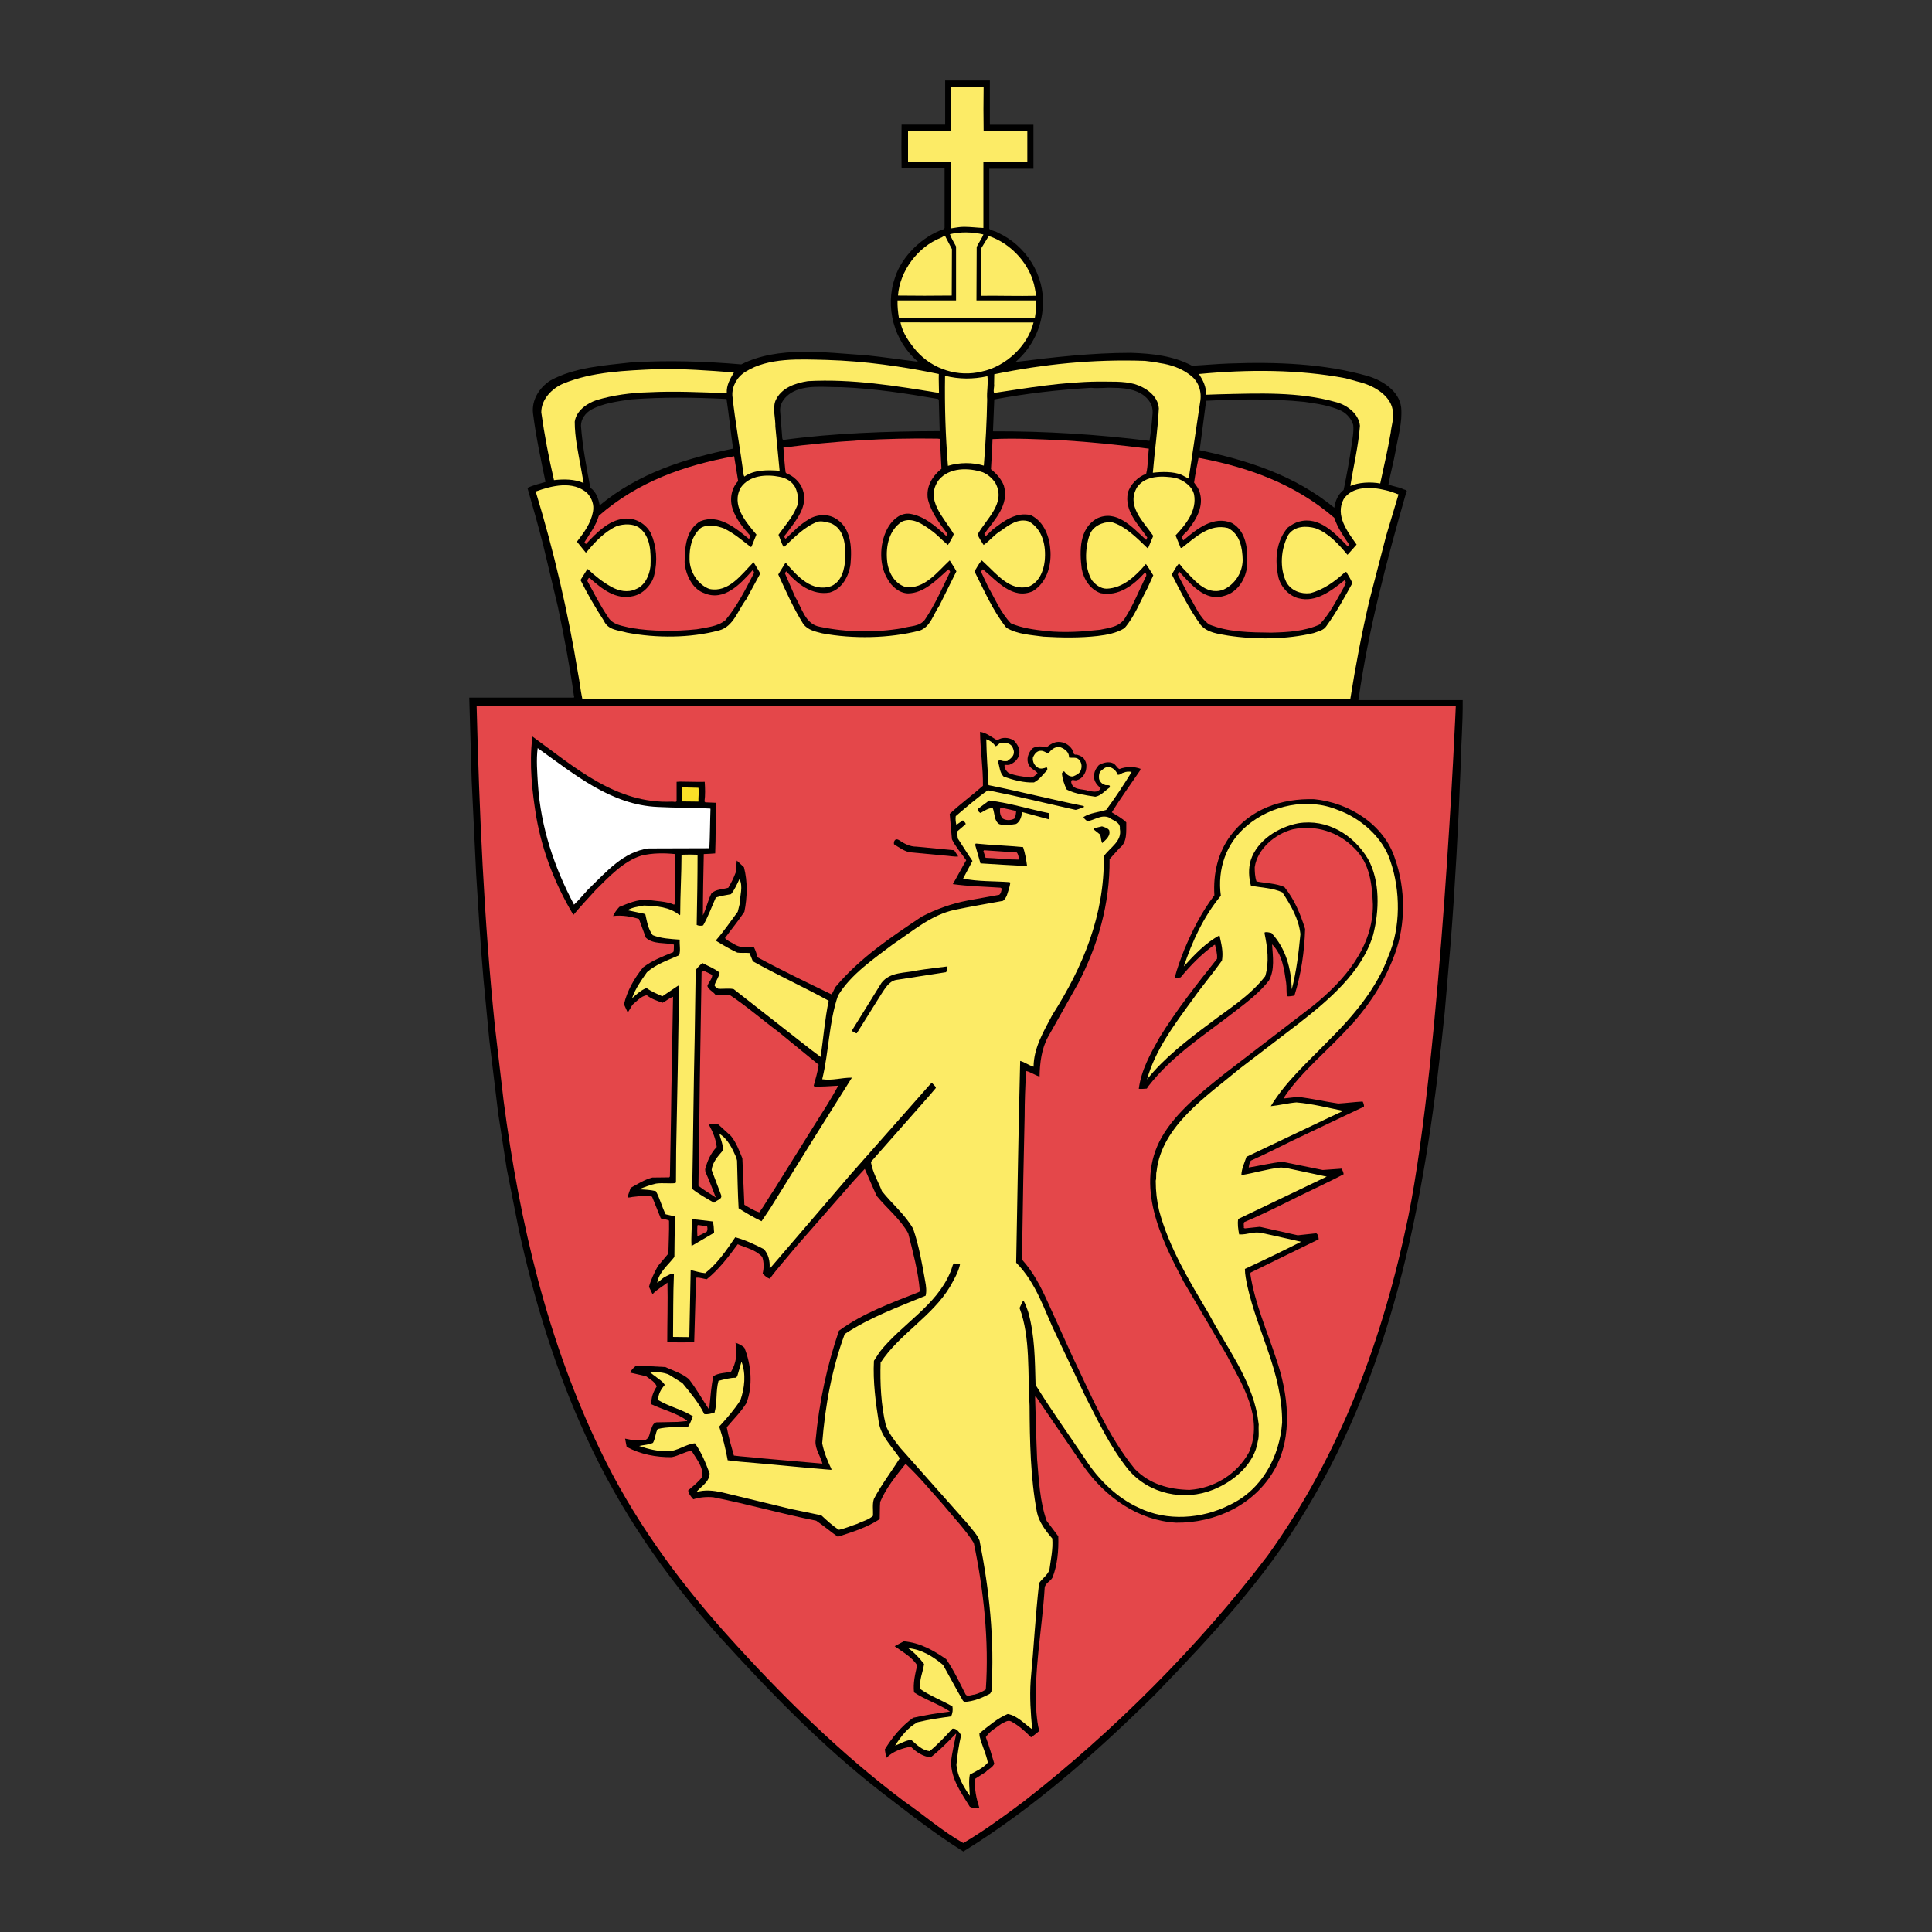 <?xml version="1.0" encoding="utf-8"?>
<!-- Generator: Adobe Illustrator 22.0.1, SVG Export Plug-In . SVG Version: 6.00 Build 0)  -->
<svg version="1.2" baseProfile="tiny" id="Layer_1" xmlns="http://www.w3.org/2000/svg" xmlns:xlink="http://www.w3.org/1999/xlink"
	 x="0px" y="0px" viewBox="0 0 1200 1200" xml:space="preserve">
<rect x="0" y="0" width="1200" height="1200" fill="#333333" stroke="none"/>
<g id="layer1" transform="translate(-163.55 -276.83)">
	<g id="g3198" transform="matrix(2.115 0 0 -2.115 -343.83 2002.6)">
	</g>
	<path id="path3214" d="M778.371,326.83v27.478h27.071v27.358h-27.43v37.331
		c1.531,1.244,3.683,1.244,5.333,2.344c17.314,7.892,29.08,26.163,27.98,45.414
		c-0.694,13.44-6.505,25.756-17.027,34.915c23.245-2.918,47.207-5.692,71.576-5.692
		c13.583,0.407,26.593,1.937,38.096,8.035c7.892-0.407,14.947-1.1,22.695-1.387
		c29.654-1.1,59.547,0,86.834,7.892c8.872,2.774,19.108,9.135,20.351,19.395
		c0.837,9.279-1.937,18.008-3.468,27c-1.244,7.055-3.181,13.847-4.424,20.782
		c2.631,1.244,5.955,1.507,8.729,2.75c0.837,0.694,3.731,0.43,2.224,2.511
		c-12.053,42.233-23.269,84.108-29.63,128.708h64.785
		c0.143,14.54-1.1,29.008-1.363,43.285
		c-1.387,35.705-3.324,71.72-6.098,107.305l-3.731,43.477
		c-11.096,109.409-30.348,217.551-86.427,309.383
		c-25.062,42.233-58.304,77.675-93.339,114.097
		c-36.542,36.135-76.025,71.026-119.214,97.619
		c-17.864-11.072-34.222-24.082-50.842-36.828
		c-36.685-28.387-69.496-62.321-100.8-96.806
		c-34.198-38.072-62.034-79.062-82.41-123.519
		c-19.084-41.253-32.524-84.873-42.233-129.88l-7.342-37.115l-5.237-33.935
		l-5.548-45.844l-3.611-37.665c-1.937-21.882-3.181-43.19-4.568-65.622
		l-2.774-57.897l-1.507-51.584h64.665c0.143,0.143,0.837-0.335,0.407-0.622
		c-2.631-18.964-6.218-37.666-10.092-56.08l-9.016-37.809
		c-3.037-11.91-6.361-23.819-9.829-35.728c3.324-1.65,7.485-2.631,11.216-3.731
		c-2.918-13.99-5.955-28.243-7.748-42.52c-0.98-8.298,3.874-16.071,10.809-20.495
		c14.947-8.179,33.074-9.279,50.125-11.216c22.982-1.387,45.701-0.694,68.396,1.244
		c22.982-11.622,52.086-7.342,77.698-5.668
		c10.786,1.1,21.595,2.774,32.117,4.018
		c-15.09-12.746-20.758-34.222-14.253-52.493
		c4.281-13.297,17.29-25.613,30.324-29.917l0.407-0.694v-37.115h-26.713
		c-0.143-8.442-0.143-17.792,0-27.071h27.071v-27.406h27.765L778.371,326.83z
		 M685.989,517.31c-10.379,0.12-22.288-1.818-31.161,3.587
		c-3.731,2.487-6.648,5.955-6.768,10.522l1.387,17.745l0.406,0.957
		c31.161-4.281,65.215-5.405,97.356-5.524l-0.55-19.395l-0.43-0.55
		C726.285,521.184,706.365,518.123,685.989,517.31z M841.362,517.717
		c-20.901,1.244-40.009,3.468-60.241,7.198l-0.813,19.801
		c32.811-0.12,65.072,1.937,97.213,5.955c0.837-5.118,1.387-10.235,1.794-15.497
		c0.407-2.224,0.143-4.711-0.55-6.792c-4.161-8.992-14.684-10.666-23.675-10.666
		C850.378,517.43,845.667,518.267,841.362,517.717z M555.416,524.915
		c-8.442,1.244-17.314,2.368-24.656,6.385c-3.611,2.081-6.361,5.811-6.361,9.972
		c0.957,13.153,3.444,25.756,5.811,38.479c3.731,2.631,5.118,7.079,5.811,10.953
		c24.106-19.945,52.756-28.961,82.673-35.178l0.143-0.287
		c-1.387-9.829-2.487-20.064-4.018-30.587
		C594.731,523.671,575.623,523.384,555.416,524.915z M973.754,526.445
		c-20.638-2.081-40.153-1.674-61.054-0.694l-4.018,30.73
		c29.893,6.242,59.26,15.664,83.629,35.728c0.55-3.994,2.224-8.298,5.811-11.072
		c1.818-8.992,3.611-18.271,4.855-27.406c0.55-4.305,1.531-8.442,1.1-12.89
		c-0.957-3.587-4.018-7.198-7.461-8.848c-7.079-3.324-15.234-4.448-22.862-5.548"/>
	<path id="path3216" fill="#FCEB66" d="M774.497,331.063c-0.143,8.705-0.143,18.343,0,27.334
		h27.143v19.036c-8.729,0.143-18.438,0-27.287,0v40.99
		c-3.755-0.12-8.035-0.694-12.053-0.694c-2.774,0-5.405,0.574-8.179,0.98
		l-0.12-0.98v-40.153h-26.45v-19.251c8.298-0.263,17.792,0.43,26.641-0.143
		v-27.263C760.842,331.063,767.969,330.92,774.497,331.063"/>
	<path id="path3218" fill="#FCEB66" d="M774.354,422.441c-0.981,2.631-2.918,5.118-4.161,7.748
		l-0.143,33.241h37.115c0.143,3.611-0.263,7.27-0.837,10.738H721.861
		c-0.55-3.324-0.957-7.127-0.837-10.738h36.35v-33.504
		c-1.244-2.487-2.822-4.855-3.802-7.629c6.648-1.65,13.99-1.363,20.782,0.143"/>
	<path id="path3220" fill="#FCEB66" d="M754.815,431.576l-0.12,28.817
		c-10.953,0.143-22.575,0.143-33.385,0c1.1-15.234,12.316-30.204,26.593-35.872
		c0.957-0.143,2.487-2.224,3.037-0.407l3.874,7.461"/>
	<path id="path3222" fill="#FCEB66" d="M806.328,455.969l0.837,4.568
		c-11.359,0.263-22.982-0.143-34.198,0l0.143-29.654l4.568-7.461
		c13.99,4.568,26.163,17.984,28.65,32.548"/>
	<path id="path3224" fill="#FCEB66" d="M805.514,477.062c-3.611,14.827-17.601,27.502-32.141,30.539
		c-14.54,3.611-30.324-1.244-40.44-12.579c-4.568-5.405-8.705-11.168-10.092-17.96
		l82.529,0.072l0.143-0.072"/>
	<path id="path3226" fill="#FCEB66" d="M746.661,509.131c-0.143,4.018,0.12,7.748,0.12,11.766
		c-26.856-4.424-54.143-8.848-81.405-7.342
		c-7.916,1.244-16.764,4.161-20.232,12.34c-1.794,4.974,0.143,10.809,0,15.927
		l2.631,27.406c-7.461-0.55-15.784-0.694-21.882,3.611l-0.407-0.837
		c-2.224-16.477-5.261-32.811-7.055-49.431c-0.287-5.811,2.894-11.646,8.155-14.827
		c14.277-8.992,33.648-7.748,50.412-7.342c23.675,0.694,46.944,4.018,69.663,8.729"/>
	<path id="path3228" fill="#FCEB66" d="M883.883,502.339c6.792,0.98,13.44,3.205,19.108,7.629
		c5.118,3.874,7.198,10.235,5.955,16.764l-7.055,47.351
		c-1.674-0.694-3.061-1.674-4.568-2.367c-4.998-2.057-12.196-1.937-17.721-1.244
		c1.1-13.56,3.037-26.45,3.731-40.009
		c-0.55-7.892-8.298-13.034-15.09-15.09
		c-7.079-1.937-14.971-1.387-22.719-1.531c-22.288,0.287-43.333,3.874-64.522,7.055
		c-0.694-1.507,0.263-3.587,0-5.668c0.12-2.081,0-4.018,0.12-5.955
		c30.467-6.242,61.365-9.422,93.626-8.298c2.918,0.407,6.242,0.694,9.135,1.363"/>
	<path id="path3230" fill="#FCEB66" d="M619.387,508.175c-2.344,3.994-4.711,7.892-4.424,12.866
		c-16.071-0.55-32.141-1.387-48.475-0.55
		c-10.929,0.263-22.288,1.794-32.404,4.855
		c-6.098,2.057-12.603,6.648-13.56,13.416c0,9.709,2.2,19.538,3.874,28.817
		l1.65,9.279c-5.668-2.511-12.316-2.511-18.414-1.818
		c-3.181-13.703-5.955-28.1-7.892-42.09c0-8.035,6.505-14.827,13.703-17.864
		c18.295-7.485,38.359-8.035,58.447-8.992c16.19-0.287,31.567,0.837,47.494,2.081
		"/>
	<path id="path3232" fill="#FCEB66" d="M1009.339,514.536c8.322,2.344,18.845,8.585,19.395,18.414
		c0.55,4.424-0.98,8.442-1.387,12.603c-1.794,10.666-4.281,21.045-6.505,31.567
		c-5.955-1.1-13.44-0.694-18.558,1.531c1.937-12.316,4.998-24.656,5.955-37.379
		c-0.694-7.342-7.892-12.746-14.397-14.54c-23.556-6.792-48.762-5.548-73.131-4.998
		l-8.011,0.287c0.12-4.998-1.961-9.016-4.448-12.89
		c30.324-2.894,62.034-2.894,90.995,2.631l10.092,2.774"/>
	<path id="path3234" fill="#FCEB66" d="M776.841,510.518c0.694,4.568-0.55,9.279-0.143,14.54
		c-0.263,13.703-0.957,27.287-2.081,40.99c-6.911-2.081-15.234-2.081-22.288,0.143
		c-1.531-18.845-2.081-37.259-1.794-55.96
		C759.264,512.455,767.969,512.455,776.841,510.518"/>
	<path id="path3236" fill="#FCEB66" d="M781.815,576.857c6.792,12.459-5.668,22.145-11.073,31.974
		c0.981,2.224,2.368,4.448,3.755,6.505c3.874-2.631,6.624-6.505,10.929-8.992
		c4.974-3.611,10.666-7.748,17.171-5.668c8.585,4.974,10.809,15.09,9.829,24.632
		c-0.694,6.529-3.731,13.44-10.092,15.927c-11.24,2.918-19.538-7.605-27.023-14.54
		l-1.937-1.794c-1.937,1.937-3.037,4.568-4.568,6.792
		c6.098,11.909,11.216,24.225,19.801,35.035
		c6.935,4.161,15.09,4.424,23.125,5.548c11.072,0.67,22.862,0.813,33.648-0.43
		c5.835-0.694,11.646-1.794,16.621-4.855c6.385-7.461,9.685-16.477,14.277-24.919
		l3.587-7.892c-1.507-2.224-2.894-4.855-4.568-7.055
		c-6.361,7.461-14.134,14.947-24.369,15.353c-3.731,0-7.055-2.487-9.279-5.381
		c-4.568-8.035-4.305-19.108-1.387-27.837c1.937-5.548,7.892-8.322,13.583-8.179
		c8.705,2.487,15.784,9.829,22.432,16.214l0.407-0.143l3.181-7.485
		c-6.098-8.872-17.027-18.701-9.972-30.324c5.261-7.342,15.784-7.055,23.819-5.668
		c4.855,1.363,10.379,5.118,11.503,10.379c1.794,9.829-4.855,18.271-11.503,25.326
		l3.181,7.772h0.694c8.466-6.648,17.314-15.234,28.674-12.34
		c7.485,3.755,8.992,12.34,9.135,19.945c-0.143,7.892-4.974,15.234-12.173,18.414
		c-10.953,3.755-18.295-6.648-25.206-13.703c-0.694-0.837-1.244-1.794-2.224-2.631
		c-1.794,1.937-3.037,4.568-4.424,6.792c5.524,10.785,10.786,21.451,17.984,31.424
		c4.305,4.855,10.666,5.405,16.764,6.529c17.314,2.631,36.422,2.487,53.33-1.531
		c2.75-1.1,6.218-1.531,8.011-4.424c6.242-8.609,11.096-17.601,16.071-26.593
		c-0.957-2.511-2.487-4.568-3.731-6.935h-0.694
		c-6.505,5.955-13.583,11.072-21.738,13.153
		c-5.955,0.694-11.646-1.531-14.684-6.505c-4.568-8.992-3.611-21.045,1.1-29.774
		c3.874-5.548,11.216-5.668,16.908-4.018c8.011,2.918,14.253,9.829,19.801,16.477
		c1.937-2.081,3.731-4.137,5.668-6.361c-5.668-8.035-13.44-18.008-8.035-28.243
		c5.548-8.322,17.458-7.629,25.899-5.548c2.774,0.55,5.548,1.674,8.179,2.631
		l-7.629,25.469l-10.522,40.583c-4.711,20.232-8.585,40.583-11.766,60.791H525.211
		c-1.1-4.974-1.65-10.929-2.631-15.64
		c-6.218-38.216-15.09-76.311-26.306-112.996c9.972-3.611,23.006-6.935,31.998,0.957
		c2.894,3.205,4.424,7.198,3.587,11.646c-1.363,7.198-5.524,12.866-9.972,18.558
		l5.405,6.648h0.43c5.524-6.648,11.359-12.89,18.964-16.358
		c4.305-1.387,9.972-1.65,13.847,0.981c7.342,5.524,7.342,15.64,7.055,23.962
		c-0.694,5.811-3.444,12.029-9.135,14.253c-4.974,2.344-10.666,1.1-15.09-1.387
		c-5.261-2.918-10.379-6.911-14.684-11.072l-0.406,0.143l-4.161,6.648
		c4.305,8.705,9.279,17.171,14.54,25.326c2.631,5.955,9.279,5.835,14.277,7.342
		c18.271,3.468,39.052,3.468,57.323-1.387c8.992-2.487,11.503-12.46,16.764-19.251
		l8.729-16.047c-1.268-2.487-2.774-4.711-4.161-7.079
		c-7.629,7.772-15.521,19.108-27.43,16.621
		c-7.198-2.631-12.172-10.666-12.316-18.271c-0.143-7.342,1.244-14.684,7.055-19.658
		c4.424-2.511,9.829-1.268,14.134,0.263c6.218,2.918,11.479,7.485,16.884,11.646
		l0.43-0.287l3.037-7.485c-6.792-8.035-15.784-18.414-9.685-29.2
		c5.381-7.629,15.784-8.322,24.082-6.648c3.874,0.694,7.892,2.894,9.829,6.768
		c1.531,3.611,2.631,8.729,0.55,12.459c-2.487,6.098-7.198,11.216-11.073,16.764
		c1.1,2.487,1.794,5.405,3.324,7.748c6.505-6.074,12.746-12.723,20.782-15.784
		c2.774-0.837,5.668,0.287,8.298,0.837c8.585,3.468,9.279,13.44,9.135,21.882
		c-0.55,6.648-2.057,14.134-8.705,17.171
		c-11.79,4.161-21.069-5.955-28.267-14.397h-0.263l-4.448,7.198
		c4.711,10.379,9.422,20.901,15.521,30.73c2.918,3.898,7.485,4.711,11.766,5.835
		c19.251,3.587,41.54,3.181,60.528-1.674c6.768-2.344,8.442-10.116,12.172-15.377
		l10.666-21.451c-1.244-2.368-2.774-4.568-4.161-6.792
		c-7.748,7.198-15.784,18.151-27.55,16.477
		c-7.055-2.224-10.809-9.542-11.359-16.621c-0.813-8.848,1.244-18.821,9.279-23.962
		c6.385-2.894,12.746,1.531,17.864,5.261c4.018,2.774,6.935,6.242,10.666,9.279
		c1.387-2.2,2.774-4.424,3.611-6.768c-5.835-10.116-18.295-21.332-9.279-33.648
		c6.505-7.772,18.271-7.772,27.406-4.711c3.181,1.387,5.811,3.731,7.748,6.648"/>
	<path id="path3238" fill="#E4474A" d="M747.211,549.427l0.263,0.43
		c0.143,6.361,0.574,12.029,0.837,18.127c-5.811,4.711-9.685,11.216-8.442,18.845
		c1.937,8.011,7.055,14.803,12.053,21.451c-0.287,0.55-0.287,1.1-0.694,1.387
		c-6.648-6.242-13.583-12.196-22.312-13.703c-5.524-0.837-10.379,3.037-13.273,7.605
		c-5.692,9.016-6.648,23.412-0.837,32.835c2.487,4.687,7.342,8.848,12.746,8.992
		c10.092-0.143,17.721-8.442,25.063-14.947c0.55,0.263,0.694,0.957,1.1,1.507
		c-4.855,9.972-9.279,20.232-15.64,29.654c-3.324,4.568-9.159,3.874-13.847,5.381
		c-17.171,2.918-34.628,2.631-51.249-0.813
		c-9.422-1.531-11.359-11.909-15.521-18.558l-6.361-14.684
		c0.143-0.407,0.407-0.837,0.837-1.244c6.911,7.892,15.927,15.09,27,13.153
		c7.629-2.224,11.909-10.116,12.89-17.721c0.957-10.403,0.407-22.862-9.709-28.53
		c-4.831-2.774-11.766-2.224-16.334,0.837c-5.405,3.181-9.566,7.605-14.277,12.029
		c-1.937-1.65,0.43-2.75,1.124-4.137c5.668-7.629,13.01-16.214,9.542-26.306
		c-1.507-4.592-5.811-8.609-10.235-10.259c-0.837-0.694-0.43-1.794-0.694-2.631
		c-0.43-4.161-0.837-8.872-1.1-13.297c31.28-4.018,63.278-6.098,95.682-5.548
		l1.387,0.143"/>
	<path id="path3240" fill="#E4474A" d="M877.091,555.526c-0.55,5.261-0.407,10.522-1.65,15.64
		c-4.998,1.674-9.972,6.648-11.359,11.79c-2.224,11.216,6.242,19.371,12.053,27.693
		c-0.287,0.55-0.287,1.1-0.694,1.507c-8.585-7.748-18.414-19.371-30.874-13.153
		c-10.666,6.385-10.522,19.801-9.159,31.017
		c1.124,6.385,5.285,13.034,11.79,15.234c11.072,2.224,20.495-4.974,27.55-12.866
		c0.837,0.55,1.1,1.937,0.407,2.774c-4.137,8.442-7.605,17.29-12.603,25.182
		c-3.324,5.835-9.829,6.385-15.64,7.629c-11.072,1.244-22.169,1.937-33.385,0.837
		c-7.318-0.837-15.353-1.818-22.145-4.855c-6.361-6.792-9.685-14.947-14.133-22.719
		l-4.281-9.135c0.143-0.694,0.55-1.244,1.1-1.65
		c8.872,7.342,18.414,19.108,31.017,13.56
		c8.322-5.261,11.359-14.947,10.953-24.369c-0.43-8.992-3.611-18.558-12.196-22.838
		c-9.135-2.224-17.027,3.731-23.962,9.135l-4.018,3.874l-0.957-1.387
		c6.361-8.729,15.64-18.008,12.173-29.917c-1.507-4.018-4.568-7.461-8.011-10.235
		c0.263-6.098,0.813-12.34,0.957-18.701c14.54-0.694,29.08,0.143,43.214,0.694
		c17.577,1.1,36.422,3.037,53.856,5.261"/>
	<path id="path3242" fill="#E4474A" d="M622.018,575.614c-4.424,4.831-5.405,11.622-3.324,17.577
		c2.081,6.242,6.648,11.766,10.953,16.477l-0.837,1.937
		c-8.322-6.792-18.701-15.64-30.18-11.072c-9.016,5.261-9.709,15.927-9.853,25.469
		c0.287,1.531,0.287,2.918,0.693,4.448c1.387,5.811,5.142,12.603,11.503,14.803
		c12.316,5.261,22.432-5.668,30.061-14.253c0.694,0.263,0.55,1.1,0.957,1.531
		c-5.261,10.092-10.379,20.495-17.864,29.487
		c-4.974,4.161-11.909,4.424-17.864,5.668
		c-13.297,1.387-27.287,1.387-40.846-0.813
		c-5.118-1.387-11.503-1.674-14.54-7.342
		c-4.711-6.935-8.442-14.421-12.459-21.738c-0.143-0.837,0.406-1.268,0.813-1.937
		h0.574c7.605,6.768,16.334,13.847,27.143,11.192
		c6.074-1.244,11.766-7.318,13.01-13.273c2.081-8.585,1.387-17.745-2.081-25.636
		c-3.181-6.098-9.829-9.972-16.884-9.135c-9.566,1.1-16.764,8.585-23.412,15.664
		c-0.55,0-0.55-0.694-0.981-1.124c3.324-5.261,7.079-10.235,8.872-16.334
		c23.962-21.045,53.306-31.448,84.06-36.972l2.487,15.377"/>
	<path id="path3244" fill="#E4474A" d="M992.311,598.452c1.937,5.955,5.548,11.216,9.135,16.477
		c-0.12,0.407-0.263,0.981-0.813,1.244c-8.035-8.298-17.745-18.821-30.204-15.377
		c-2.631,0.694-4.711,2.081-6.911,3.611c-7.485,8.442-8.322,20.638-5.835,31.304
		c1.531,5.811,6.648,11.336,12.483,12.723
		c10.786,2.774,20.351-4.711,28.506-11.216c1.818,1.387-0.12,3.205-0.55,4.568
		c-4.568,7.916-8.442,16.214-15.09,23.006c-9.398,4.161-19.371,4.711-29.917,4.974
		c-13.01-0.143-27-0.263-38.622-5.118
		c-5.955-4.424-8.442-11.359-12.196-17.314l-7.198-13.56l0.694-2.081
		c7.485,8.035,16.214,18.964,28.124,15.234
		c8.298-2.081,13.56-10.666,14.253-18.701c0.55-9.829-0.287-21.332-9.542-26.593
		c-11.359-4.711-21.762,3.755-30.061,10.809c-2.774-2.918,2.774-4.998,3.587-7.485
		c4.855-6.098,9.016-13.99,6.648-22.001c-0.55-2.511-2.2-4.448-3.587-6.385
		c0.694-5.118,1.794-10.379,2.774-15.377c30.874,5.835,59.954,16.214,84.323,37.259
		"/>
	<path id="path3246" fill="#E4474A" d="M1067.786,715.132c0,0-9.135,216.355-29.487,317.179
		c-15.664,75.881-41.97,147.625-87.527,210.903
		c-42.52,55.936-95.563,108.979-151.092,152.336
		c-12.603,9.398-24.632,18.271-37.785,26.019
		c-12.89-7.198-24.512-17.434-36.565-25.756
		c-39.746-29.774-76.862-66.339-110.509-103.861
		c-31.711-35.298-58.854-73.394-78.512-114.503
		c-32.548-67.32-50.005-140.714-59.978-217.001l-5.381-46.131
		c-6.792-65.909-9.709-133.707-11.359-199.185h608.196"/>
	<path id="path3248" d="M782.939,736.655c3.037-2.224,7.198-1.794,10.235,0
		c2.224,2.344,4.305,5.405,3.324,8.992c-0.55,2.774-3.037,4.998-5.405,5.955
		c-1.1,0.574-2.487,0.287-3.587,0.287c-0.287,1.937,0.957,3.874,2.631,5.118
		c4.161,1.674,8.992,2.224,13.44,2.774c1.794-0.143,3.181-1.387,4.424-2.774
		c-1.674-1.937-4.424-2.75-5.548-5.261c-1.65-3.444-0.12-7.342,2.224-9.972
		c2.487-1.794,6.098-1.507,8.848-0.694c2.081-1.794,4.711-3.444,7.485-3.444
		c3.324,0,6.361,1.65,8.179,4.281c1.1,1.244,0.55,4.161,3.181,3.611
		c1.937,0.55,4.161,1.507,4.974,3.444c1.268,1.961,1.124,4.161,0.694,6.385
		c-0.813,2.631-2.631,5.261-5.381,5.955c-1.268,0.837-4.018-1.244-3.755,1.387
		c0.981,5.261,7.079,3.874,10.809,5.381c2.487,0.287,5.548,1.387,7.342-1.363
		l0.143-0.43c-2.774-2.081-4.711-5.118-4.018-8.585
		c0.263-2.2,1.387-4.018,2.894-5.668c2.631-1.531,6.242-2.487,9.135-0.981
		c1.531,0.981,2.224,2.774,3.611,3.468c4.018-1.65,9.422-1.65,13.153-0.143
		l-0.287,0.981c-5.811,8.585-12.173,17.29-17.577,26.019
		c3.061,1.937,6.361,3.611,8.992,6.242c-0.12,5.548,0.837,12.316-4.281,16.071
		l-6.098,6.768c0.287,27.98-7.342,53.736-19.514,77.148l-18.701,33.241
		c-4.018,7.318-5.118,16.19-5.261,24.632c-2.918-0.837-5.405-2.774-8.442-3.468
		c-0.43,9.853-0.837,18.701-0.837,28.267l-0.837,39.196
		c-0.263,16.74-0.55,32.667-0.813,49.695
		c7.055,7.748,11.622,16.764,15.784,25.9l15.64,34.485
		c11.503,23.675,21.475,48.594,38.766,69.783
		c9.159,9.279,20.925,12.603,33.791,12.89
		c15.234-0.98,29.511-9.685,36.972-23.269c9.422-21.882-4.424-42.377-13.966-60.791
		l-26.593-45.294c-13.847-26.306-30.611-59.81-13.583-89.728
		c9.016-15.784,25.062-28.243,39.052-39.459l54.693-41.97
		c19.801-15.903,37.689-36.828,37.402-63.135
		c-0.55-13.01-1.937-25.349-11.216-34.628
		c-10.116-10.522-24.369-14.947-38.503-12.029
		c-10.809,2.75-22.025,12.029-23.675,23.532c0,2.774,0.143,6.098,1.1,8.848
		c5.692,1.124,12.053,1.124,17.314,3.468c6.242,7.629,9.972,16.764,12.89,26.043
		c-0.43,14.253-2.511,28.243-6.648,41.396c-1.387,0.287-3.061,0.55-4.568,0.43
		c-0.574-2.631-0.143-5.692-0.574-8.466c-1.244-8.442-2.344-17.434-8.729-23.819
		c0.43,7.629,1.818,15.521-1.937,22.456c-5.524,7.198-13.56,13.416-20.614,18.821
		c-18.988,14.827-39.053,27.286-54.143,46.657l-1.124,1.674
		c-1.937,0.143-3.181,0.287-4.974,0.143c1.507-11.646,7.198-21.738,12.866-31.854
		c10.403-16.908,23.269-33.241,35.728-48.881c0.287-3.181-0.694-5.955-1.244-8.729
		l-0.55,0.143c-7.629,5.524-14.684,12.603-20.782,20.064
		c-1.1,0.287-2.487,0.43-3.731,0.287c1.531-5.955,3.731-11.766,5.955-17.458
		c4.974-11.766,10.666-23.245,18.701-33.767
		c-0.837-13.44,2.2-26.473,9.972-36.996
		c12.459-16.74,31.711-23.269,52.062-22.695c21.475,2.081,43.333,15.64,50.125,36.828
		c6.648,18.845,6.792,40.846-0.144,59.547
		c-5.668,15.377-14.54,29.774-25.756,42.377v0.407l-1.387,0.98
		c-13.153,15.09-30.874,28.793-41.803,45.414l0.407,0.287l8.729-0.98
		c8.442,1.124,16.334,2.917,24.775,4.161c4.998-0.287,9.972-0.98,15.114-1.244
		c0.55,0.957,0.957,2.2,0.813,3.181l-44.027,20.901
		c-8.729,4.305-17.458,8.729-26.186,12.603c-0.957,1.244-1.1,2.774-1.363,4.305
		c6.768-1.1,13.703-2.774,20.758-3.611l25.206,5.142l11.766-0.837
		c0.55,1.1,1.1,2.2,1.244,3.468c-4.831,2.631-9.972,4.974-14.947,7.461
		c-15.64,7.342-31.017,15.64-46.801,22.288c-0.694,1.124,0,2.367-0.287,3.611
		l0.694,0.287l9.279-0.98l23.556,5.261l11.479-1.244
		c1.244,0.693,1.387,2.344,1.531,3.731l-42.233,20.638l-0.287,0.693
		c2.774,18.295,10.259,35.035,15.927,52.349
		c7.629,21.882,11.072,48.738-1.1,69.783
		c-12.483,21.619-36.565,32.835-60.934,32.548
		c-23.556-1.387-43.764-15.784-57.323-34.891l-29.917-43.764l-0.287,0.693
		c0.43,12.747,0.694,25.613,1.244,38.502c1.124,13.153,1.674,26.306,5.955,38.359
		l7.198,9.542c0.287,9.016-0.55,17.864-3.587,25.636
		c-1.244,2.344-4.424,3.444-4.855,6.218c-1.507,25.493-6.911,51.656-5.118,77.842
		c0.407,3.874,0.694,7.605,1.794,11.216l-4.831,3.874l-0.574-0.144
		c-3.587-3.731-7.605-7.198-12.172-9.685c-2.224-0.98-4.018,0.693-5.811,1.387
		c-3.611,2.75-7.342,4.568-9.853,8.442c2.081,5.381,3.611,11.073,5.261,16.477
		c-1.1,2.487-3.731,3.324-5.261,5.118l-6.505,4.161
		c-0.813,6.361,0.694,12.46,2.511,18.271c-1.961,0.144-4.161,0.144-5.955-0.837
		c-5.261-8.585-11.503-16.884-11.646-27.693c0.55-5.811,2.081-11.766,3.181-17.434
		l-0.12-0.287c-5.261,5.405-10.259,10.522-15.807,14.827
		c-4.711-0.693-8.848-3.205-12.316-6.792c-5.405,1.244-10.809,2.774-14.947,6.911
		h-0.287l-0.837-5.118c4.448-7.342,10.403-14.54,17.601-19.658
		c7.461-1.65,15.09-2.917,22.838-3.874c-6.911-4.711-15.234-7.198-22.288-11.909
		c-0.694-5.692,0.694-11.359,1.937-16.764c-3.324-5.405-9.135-8.298-13.99-11.909
		l5.692-3.037c9.948,0.837,18.271,5.524,26.306,11.073
		c4.711,6.792,8.155,14.253,11.909,21.595c1.1,2.224,3.874,0.43,5.668,0.43
		c2.487-0.693,4.855-1.674,7.055-3.205c2.081-30.037-1.363-61.891-7.461-90.971
		c-5.118-8.179-12.34-15.64-18.558-23.269
		c-7.748-8.729-15.521-18.127-23.819-25.9
		c-5.955,7.485-12.196,15.114-15.784,23.699
		c-0.287,3.444-0.143,7.055-0.287,10.666c-8.035,5.261-17.027,8.011-26.019,10.929
		c-4.568-3.181-8.729-6.792-13.44-9.972c-21.738-4.281-42.09-10.235-63.852-14.54
		c-4.018-0.406-8.585,0-12.46,1.244c-1.387-1.531-3.037-3.468-3.181-5.524
		c3.324-2.917,6.361-5.142,8.872-8.609c0.406-6.361-3.874-10.929-6.792-16.047
		c-4.305,0.693-8.035,3.181-12.316,4.018c-9.566,0.144-19.538-1.794-27.98-6.385
		l-0.981-5.118c4.161,0.98,8.585,1.387,12.89,0.693
		c2.487-1.387,2.2-4.281,3.324-6.505c0.55-1.674,1.1-3.731,3.181-4.305
		l13.297-0.263l5.811-0.55v-0.287c-6.792-4.855-14.827-6.648-22.145-10.116
		c-0.287-4.018,1.1-7.748,3.3-11.073c-1.1-2.894-4.137-4.424-6.624-6.361
		l-9.829-2.224c0.55-1.794,2.344-3.181,3.731-4.424l18.008,0.957
		c4.974,2.224,10.379,3.898,14.684,7.485c4.687,6.098,8.155,12.316,12.316,18.558
		l0.406-0.98c0.694-6.505,1.1-13.153,2.487-19.371
		c3.061-2.081,7.342-1.937,10.953-2.774c3.181-5.118,4.161-11.766,2.774-18.008
		c1.937,0.55,4.018,1.674,5.524,3.061c4.305,10.522,5.405,23.819,1.244,34.461
		c-3.444,5.548-8.011,9.972-12.172,14.971c1.1,6.098,2.774,11.766,4.424,17.577
		c5.261,0.693,11.359,0.98,16.908,1.674l38.072,3.324
		c-1.1-4.568-4.568-8.872-4.281-13.99c2.2-24.106,7.055-46.538,14.54-68.563
		c15.21-11.072,32.667-17.29,49.838-24.082l0.407-0.55
		c-0.957-12.196-4.281-24.106-7.198-35.872c-4.831-8.729-13.273-15.521-19.514-23.125
		c-2.631-5.548-4.998-11.359-7.485-16.884l-6.792,7.342l-37.091,42.353
		c-4.998,6.242-10.546,12.196-15.114,18.558c-1.65-0.55-3.3-1.937-4.424-3.324
		c0.837-3.324,0.837-6.911-0.263-10.235c-4.161-4.568-9.972-5.548-15.234-7.892
		c-5.548,7.605-11.79,15.784-19.251,21.738c-2.224-0.287-4.018-1.124-6.385-0.98
		l-0.263,0.693l-1.124,39.196l-0.67,0.263c-5.835,0-10.259,0.287-16.071-0.263
		c0-12.316,0.407-24.919,0.12-36.829c-2.894,2.344-6.361,4.137-8.992,6.911h-0.406
		l-2.081-4.281c1.244-4.568,3.324-8.729,5.524-12.89l6.529-7.748
		c0.12-6.792,0.55-13.56,0.407-20.495c-1.531-0.837-3.468-0.837-5.118-1.387
		l-5.405-13.44c-3.874-1.387-8.298-0.12-12.316,0.143
		c-0.837,0.287-1.937,0.287-2.918,0.406c0.406-2.057,1.244-3.994,1.937-6.074
		c4.305-2.368,8.585-5.118,13.44-6.385l10.522-0.12l0.406-0.574l0.694-37.522
		c0.143-11.072,0.287-22.719,0.55-33.935l0.693-39.866l-0.12-0.287
		c-2.368,0.98-4.161,2.631-6.385,3.731c-3.468-1.244-6.911-2.344-9.829-4.687
		c-3.468,0.55-6.242,3.731-8.872,5.955l-2.75,4.568h-0.287l-2.224-4.855
		c1.961-8.442,6.385-16.19,11.909-22.982c5.692-4.305,12.196-6.792,18.701-9.422
		c0.55-1.244,0.287-3.037,0.407-4.711c-5.668-1.387-12.866,0-17.434-4.281
		l-4.305-11.646c-4.974-1.507-10.522-2.487-16.047-1.794
		c0.813-1.937,2.344-4.018,3.874-5.668c5.668-2.224,10.929-4.711,17.577-4.448
		c5.405,0.981,11.503,0.837,16.477,3.061l0.43-0.694l0.12-22.169v-8.585
		c-6.911-0.694-14.11-0.694-20.901,0.981
		c-11.072,3.444-19.945,13.01-28.243,21.188
		c-4.568,4.974-9.422,10.235-13.99,15.64
		c-11.072-18.558-19.108-38.766-22.982-60.504
		c-2.631-15.927-4.568-32.978-2.511-49.862l0.143-0.407
		c26.306,19.108,51.943,41.946,86.547,40.416c0.981-0.12,2.368,0.574,2.918-0.263
		v-12.053l2.224-0.143c4.974,0,10.092,0.287,15.234,0.143
		c0.263,4.018,0.407,8.298-0.143,12.196l0.55,0.55l6.505,0.263
		c-0.143,10.116,0,21.332-0.406,31.448c-2.511,0.263-4.568,0.263-7.079,0.407
		c-0.263,13.01-0.55,24.656-0.55,38.096c2.081-4.161,3.061-9.279,5.261-13.583
		c2.631-2.774,7.079-2.487,10.522-3.587c1.818-3.061,3.324-6.098,4.568-9.422
		l0.693-7.485l4.448,4.161c2.344,8.848,2.081,18.821,0.263,27.693
		c-3.731,5.668-8.155,10.929-12.053,16.334c1.387,1.531,3.468,2.487,5.285,3.468
		c2.344,1.65,5.381,2.487,8.298,2.081c1.531,0.143,3.037-0.55,4.424,0.143
		c0.981,1.937,1.674,4.018,2.224,6.218c15.09,8.179,30.467,15.521,45.844,22.982
		c1.387-1.363,1.65-3.731,3.181-5.261c15.09-17.721,34.054-30.324,52.899-42.927
		c8.992-4.687,18.558-8.155,28.793-10.092L784.183,832.625
		c1.244-0.981,1.244-2.487,1.65-3.874l-0.813-0.55
		c-9.972-0.694-19.682-0.837-29.654-2.224c2.774-4.711,5.405-9.829,8.322-14.827
		c-3.037-4.424-6.505-8.155-8.872-13.01l-1.387-15.784
		c6.648-6.242,13.727-11.359,20.638-17.458c0.143-11.072-1.65-22.432-1.794-33.504
		c4.018,0.55,7.198,3.324,10.666,5.261"/>
	<path id="path3250" fill="#FCEB66" d="M781.815,740.266c1.244,0,1.937-1.674,3.205-1.937
		c2.487-0.43,5.381-0.143,7.055,1.937c0.837,1.507,1.65,3.324,0.957,5.261
		c-0.67,1.794-2.344,2.894-3.874,4.018c-1.65,0.12-3.181,0.12-4.568-0.694
		c-0.694,0-0.837,0.694-1.1,1.1c0.957,3.181,0.957,6.792,3.468,9.279
		c5.955,2.081,12.603,3.874,18.821,3.587c3.468-1.794,5.405-4.831,8.179-7.605
		c0.143-0.55,0.263-1.387-0.43-1.794c-1.507,0.694-3.731,1.244-5.237,0.263
		c-2.224-1.244-3.468-3.731-3.205-6.218c0.837-2.081,2.367-4.305,4.855-4.305
		c1.794-0.143,3.181,1.124,4.711,1.674c1.794-2.368,4.018-4.305,7.055-4.018
		c2.368,0.694,5.118,2.487,5.668,4.974c0.287,0.55-0.12,1.387,0.43,1.674
		c2.344,0.143,4.974-0.55,6.361,1.794c1.387,1.674,1.387,4.161,0.694,5.955
		c-0.694,2.081-2.894,3.037-4.831,3.874c-2.511,0.287-4.305-1.531-5.548-3.181
		c-0.694,0.143-1.1,0.837-1.387,1.387c0.407,3.587,1.531,6.911,3.037,9.972
		c5.405,2.75,11.646,3.444,17.745,4.424c3.468-0.55,5.955-3.731,8.848-5.668
		c0.287-0.143,0.143-0.694,0.143-1.124c-0.837-0.813-2.344,0-3.324-0.694
		c-1.65-0.55-2.894-1.937-3.324-3.587c-0.263-1.531,0-3.181,0.55-4.424
		c1.818-1.531,3.181-3.205,5.692-2.918c2.487,0.407,4.568,2.487,5.261,4.711
		c1.387,0.407,2.487-1.1,3.731-1.244c1.531-0.694,3.324-0.837,4.974-0.43
		c-4.831,7.892-10.235,16.071-15.784,23.556
		c-4.687,1.507-9.948,1.794-14.11,4.424c0.263,1.1,1.507,1.794,2.344,2.631
		c4.568-0.694,8.585-4.281,13.44-2.344c2.487,1.937,7.342,2.894,6.792,7.055
		c1.507,7.748-5.955,11.359-9.972,17.027c0.55,36.709-13.153,69.113-31.998,98.6
		c-5.261,10.116-11.479,20.088-11.622,32.117
		c-2.918-0.813-5.548-2.894-8.322-3.587c-1.1,43.07-1.65,82.816-2.487,125.313
		c12.89,13.033,17.458,29.774,24.919,45.007l18.151,38.216
		c8.035,15.521,15.234,31.161,26.593,45.294
		c12.866,15.234,34.604,19.801,52.756,12.46
		c12.746-5.118,25.612-15.927,27.693-30.18c0.957-3.061,0.263-6.792,0.55-10.259
		c-0.287-1.794-0.55-4.018-0.837-5.811c-4.424-23.269-19.227-42.377-30.18-62.991
		c-12.196-20.519-24.656-41.014-30.874-64.139
		c-1.387-6.218-2.081-11.622-2.081-18.534c0.55-1.818,0-4.018,0.55-5.955
		c3.181-28.124,31.304-46.681,51.369-63.445l36.709-28.1
		c18.677-14.54,39.459-31.998,46.394-55.123
		c3.874-14.947,4.424-33.504-3.181-47.207c-9.016-15.09-25.349-25.062-43.357-22.169
		c-12.316,2.368-25.469,10.522-29.487,22.982
		c-1.531,5.142-1.244,10.809,0.12,15.807c6.385,1.244,13.727,1.363,19.538,4.137
		c5.261,8.035,10.116,16.214,11.216,25.899
		c-1.1,11.622-2.487,23.412-5.405,34.341
		c-0.263-13.01-3.731-25.469-12.603-35.035c-1.387-0.287-2.774-0.694-4.161-0.407
		l-0.12,0.694c1.794,8.585,3.037,17.984,0.407,26.593
		c-9.685,12.46-22.982,20.471-34.748,29.487
		c-13.583,10.116-28.387,21.595-38.646,34.604
		c5.118-18.414,17.171-34.341,28.674-50.125c5.668-8.035,12.173-15.64,17.864-23.675
		c0.957-5.668-0.43-10.379-1.531-15.64c-8.442,4.424-15.784,12.172-22.169,19.251
		c5.261-15.521,12.053-30.611,23.006-43.907
		c-2.224-16.477,3.181-32.548,16.047-43.333c15.114-12.89,37.809-17.745,56.51-9.972
		c14.134,4.974,28.243,17.171,32.811,31.974
		c6.242,18.151,6.385,41.133-1.244,58.734
		c-7.055,19.801-21.738,37.235-37.259,52.612
		c-13.01,13.44-26.426,25.206-35.848,40.703
		c5.405-0.55,10.809-1.937,15.927-2.344c9.972,0.837,19.514,3.324,29.08,5.261
		l-9.159,4.305l-50.938,24.226c-1.244,3.731-3.061,7.342-3.181,11.359
		c8.011-1.244,16.334-3.874,24.489-4.711l3.205,0.263l25.326,5.405l-54.98,26.306
		c-0.55,3.061,0,6.385,0.574,9.566c4.687,0.407,8.992-2.081,14.11-0.837
		c8.179,1.674,16.071,3.611,24.369,5.405c-11.479,5.811-23.269,11.503-34.891,16.884
		c0,3.611,0.837,7.222,1.531,10.666c6.361,28.674,21.738,53.736,21.595,84.753
		c-1.531,21.045-12.459,41.827-32.811,51.249
		c-16.908,8.585-38.789,10.236-56.223,1.65
		c-13.297-5.955-25.062-17.458-33.098-29.917
		c-10.403-15.497-21.188-30.467-31.017-46.37
		c-0.43-15.521-0.43-30.467-4.568-45.294c-0.837-2.487-1.674-4.855-2.918-7.055
		h-0.263l-2.224,4.568c6.911,18.127,4.974,40.99,6.242,60.647
		c0.12,22.169,0.55,44.864,4.568,66.196c1.363,6.242,5.381,11.503,9.542,16.334
		c0.55,6.648-0.981,13.034-1.794,19.538c-1.244,3.324-4.424,5.261-6.385,8.155
		c-2.344,20.495-3.3,40.033-5.261,60.671c-0.67,10.379,0,20.064,0.98,30.18
		c-4.855-3.468-9.422-8.585-15.234-9.542c-6.385,2.631-11.909,7.461-17.577,12.029
		l0.12,1.818c1.387,5.668,4.018,10.642,5.118,16.334
		c-3.037,3.587-7.198,5.261-11.192,7.485c-0.837,4.424-0.143,8.705,0,13.153
		c-4.018-5.811-7.629-11.909-8.322-19.132c0.55-6.218,1.531-12.46,2.918-18.534
		c-1.124-1.818-2.918-4.448-5.405-4.018c-4.424,4.831-9.135,9.829-14.134,13.966
		c-4.711-0.55-8.035-4.018-11.479-7.055c-3.611,0.43-6.648,2.368-9.972,3.611
		c3.324-5.405,8.155-11.503,13.966-14.54c6.935-1.674,13.727-2.631,20.782-3.611
		c0.981-1.937,1.244-4.281,0.837-6.218c-6.505-3.755-13.583-6.385-19.801-10.666
		c-1.124-5.548,1.507-10.403,2.2-15.664c-2.75-3.587-6.218-7.318-9.829-9.829
		c8.179,0.693,15.377,5.142,21.619,10.403c4.137,7.318,8.035,14.803,12.316,22.145
		l0.837,0.837c5.811-0.287,11.072-2.487,16.047-5.142l0.837-1.363
		c2.081-32.404-1.387-63.422-7.342-93.626c-1.387-3.731-4.424-6.648-6.911-9.972
		l-42.52-47.901c-3.468-4.448-7.055-8.872-8.848-13.99
		c-2.918-12.196-3.611-25.9-3.205-38.766
		c11.646-17.745,31.998-28.674,43.07-47.088c2.487-4.448,5.142-8.872,6.242-13.846
		c-0.981-0.837-2.487-0.43-3.874-0.693c-1.124,1.65-1.244,3.874-2.224,5.668
		c-8.729,20.782-30.061,31.998-43.764,49.312l-3.587,5.524
		c-0.694,12.746,1.1,26.187,3.037,38.359c1.387,8.585,8.322,15.09,13.01,22.169
		c-5.261,8.442-11.479,16.477-16.047,25.206c-1.124,3.324-0.43,6.911-0.574,10.522
		c-2.75,2.63-6.505,3.324-9.685,4.974c-3.874,1.244-7.485,2.918-11.479,3.731
		c-4.018-2.487-7.485-5.811-10.953-8.992l-18.701-3.874l-42.927-10.379
		c-5.261-1.124-10.786-1.818-16.047-0.143c3.181-3.755,8.155-6.242,8.298-11.646
		c-2.487-6.505-4.974-13.01-9.135-18.677c-5.955,0.55-10.809,4.974-17.051,4.974
		c-6.361,0-11.909-1.387-17.577-3.324c2.918-0.693,5.955-0.693,8.585-1.937
		c1.531-2.774,1.387-5.811,2.918-8.585c5.955-1.531,12.46-0.957,18.964-1.531
		c1.244-2.057,2.081-4.137,2.918-6.361c-6.792-4.305-14.684-5.955-21.619-10.116
		c0-3.587,1.818-6.768,4.161-9.398c-1.531-2.511-4.305-3.874-6.361-5.692
		c-1.124-0.55-1.937-1.65-2.918-2.2l0.694-0.287
		c3.874,0.287,8.035,0.287,11.359,1.937l8.179,5.118
		c4.974,6.098,10.235,12.34,13.56,19.251c2.224,0.406,4.281-0.407,6.361-0.837
		c1.818-6.505,0.694-13.416,2.487-19.801c3.611-0.957,7.222-1.937,10.809-1.937
		l0.837-0.957l2.631-9.016c2.918,7.629,1.937,16.501-0.693,23.963
		c-3.731,5.811-8.298,11.073-13.153,16.334c2.224,6.792,4.018,13.87,5.261,20.925
		c5.548,0.837,10.666,1.1,16.477,1.65c16.334,1.387,31.854,3.061,47.781,4.305
		l0.263-0.287c-2.487-5.261-4.687-10.522-5.811-16.19
		c1.818-23.412,6.098-46.538,13.99-67.87
		c15.64-10.379,33.241-16.74,50.268-23.819c0.694-2.894,0.263-6.218-0.287-8.992
		c-1.937-10.953-3.874-22.145-7.461-32.548
		c-4.998-8.848-13.153-15.497-19.395-23.388c-2.344-5.955-5.668-11.359-6.792-17.745
		l0.287-0.813l36.278-41.133l3.731-4.424c-0.263-1.268-1.794-2.224-2.487-3.205
		l-1.1,0.98l-49.168,55.673l-49.288,57.467l-0.981,1.1l-0.263-0.287
		c0.263-4.281-0.694-8.442-3.611-11.623c-5.668-2.894-11.503-5.668-17.721-7.342
		c-5.261,7.772-11.072,16.334-18.701,22.288c-3.037-0.263-6.098-1.244-8.992-1.937
		l-0.837,41.683l-10.116-0.12c0.143-13.297,0-25.756,0.55-39.339
		c-1.794-0.143-3.731,1.1-5.381,1.937c-1.818,0.837-3.205,2.631-4.998,3.731
		c0.98-6.505,6.792-10.929,10.666-16.047c0.143-6.648,0-13.297,0.407-19.801
		c-0.263-1.674,0.43-3.755-0.263-5.405l-5.548-1.244
		c-2.344-4.568-3.587-9.829-6.098-14.397c-3.444-0.837-6.911-0.98-10.522-1.124
		c3.468-1.387,6.935-2.774,10.666-3.587c4.305-0.55,7.892,0.143,12.053-0.287
		l0.287-0.693l0.12-19.658l0.981-50.556c0.287-18.271,0.55-33.911,0.837-51.775
		l-0.694,0.12l-9.709,6.529c-3.324-1.531-6.768-2.917-9.829-5.142
		c-3.324,1.244-6.218,3.874-8.992,6.385c1.937-5.811,5.668-11.072,9.279-16.214
		c5.811-5.118,13.153-7.461,19.945-10.522c1.1-3.037,0.12-6.505,0.407-9.685
		c-5.811-0.43-11.622-0.694-16.764-2.774c-2.774-3.611-3.587-8.298-4.568-12.866
		c-1.1-0.837-2.631-0.694-4.018-1.124l-7.055-1.507
		c2.774-1.818,6.648-2.224,10.116-2.918c7.892,0.287,16.047,0.837,22.145,5.955
		l0.43-0.287c0-12.459,0.813-25.063,0.813-37.235c3.468-0.143,6.792-0.143,9.972,0
		c0,13.966-0.263,28.65-0.55,43.62c1.1,0.55,2.918,0.694,4.018,0.263
		c3.181-5.524,5.261-11.479,7.892-17.314c3.037-0.957,6.242-1.507,9.422-2.057
		c2.344-2.918,3.731-6.242,5.261-9.422c2.344,4.711,0.263,10.116,0.143,15.377
		l-1.244,4.974c-4.448,5.955-8.466,11.91-13.297,17.458v0.67
		c4.281,2.654,8.585,5.142,13.01,7.222c2.487,0.407,4.974,0,7.605,0.263
		l2.081,5.142c15.521,8.705,31.591,15.903,47.088,24.489
		c-2.344,11.359-3.324,23.269-4.974,34.915l-6.098-4.568l-47.925-37.546
		c-2.894-0.693-6.361,0-9.542-0.263c-0.98-0.43-1.937-1.124-2.368-2.081
		c0.694-2.631,2.774-5.118,3.181-7.892c-3.181-2.631-7.055-4.018-10.642-5.955
		c-1.531,1.1-2.774,2.487-3.874,3.874l-0.43,5.261l-0.55,37.259
		c-0.693,30.037-0.957,63.541-1.531,93.889c4.161,3.324,9.016,5.955,13.583,8.585
		c1.387-1.674,5.524-2.081,4.281-4.998l-5.811-15.353
		c0.55-4.855,3.874-8.466,6.935-12.053c0.407-3.611-1.387-6.935-2.081-10.403
		c5.261,3.181,8.035,9.279,10.379,14.54l0.55,2.081
		c0.287,9.972,0.43,20.351,0.981,29.63c4.711,2.917,9.279,5.692,14.253,8.035
		l5.405-8.035l29.224-46.944l21.308-33.911v-0.287
		c-6.505,0-11.886,1.937-18.271,0.98c4.161-16.764,4.161-35.728,9.829-51.942
		c7.892-13.153,22.025-22.695,34.078-31.854
		c12.459-8.298,23.962-18.414,38.622-21.451c9.853-2.081,19.945-3.731,29.774-5.548
		c0.981-0.694,1.818-2.081,2.367-3.324c0.837-2.631,1.794-5.118,2.2-8.035
		l-0.694-0.263c-9.398-0.694-19.658-0.287-28.65-2.224l5.811-10.929
		c-3.181-4.568-6.098-9.422-9.135-13.99l-0.407-4.305
		c1.65-1.507,3.731-3.037,5.381-4.687c-0.263-0.837-1.1-1.674-1.794-2.224
		l-4.018,2.774c-0.407-1.531-0.694-3.468-0.407-5.405
		c6.361-5.405,13.01-11.216,19.921-16.071l15.114,3.181l39.459,9.016
		c1.937-0.43,3.611-1.244,5.405-1.937l-0.837-0.574
		c-19.945-4.018-38.766-8.848-58.71-12.866
		c-0.55-9.829-1.244-18.845-1.387-28.53c2.344,0.837,4.281,2.224,5.668,4.305"/>
	<path id="path3252" fill="#FFFFFF" d="M572.156,778.051c10.666,0.574,21.619,0.43,32.404,0.98
		l0.287,0.143c-0.287,7.605-0.287,16.621-0.694,24.512
		c-12.723,0.12-25.899,0-37.665,0.12c-15.784,1.961-26.306,14.54-37.809,25.636
		c-2.894,3.181-5.524,6.361-8.585,9.279c-12.173-23.006-20.638-47.781-22.432-74.924
		c-0.407-7.055-1.1-15.234-0.143-22.288
		C520.524,757.843,542.956,776.807,572.156,778.051"/>
	<path id="path3254" fill="#F9E027" d="M597.362,766.141c0.43,2.774-0.12,5.692,0,8.585
		l-10.379-0.12c-0.143-2.774,0.143-5.548,0.143-8.322l0.287-0.407l9.948,0.263"/>
	<path id="path3256" d="M815.343,781.949v3.874l-16.764-4.568
		c-0.694,2.75-1.244,5.811-3.874,7.342c-3.468,0.55-7.055,1.244-10.522,0.12
		c-3.324-2.2-2.631-6.505-4.018-9.972c-2.774-0.12-5.261,1.818-7.629,3.061
		c-0.957-0.55-1.794-1.387-1.65-2.511l7.055-5.261
		c12.89,1.531,24.799,5.405,37.402,7.916"/>
	<path id="path3258" fill="#E4474A" d="M794.705,780.562c-0.143,1.65-0.287,3.444-1.1,4.711
		c-2.224,1.244-5.142,1.244-7.198,0c-1.674-1.674-1.961-4.161-1.674-6.242
		c0.143-0.55,0.981-0.143,1.387-0.407l8.585,1.937"/>
	<path id="path3260" d="M852.459,792.471c1.1,3.587-2.081,5.955-4.305,8.035
		c-0.813-1.531-0.694-3.468-1.244-5.261l-4.161-3.324
		c0.143-0.981,1.674-0.694,2.368-1.124l2.894-0.694
		c1.531,0.55,3.324,0.837,4.448,2.368"/>
	<path id="path3262" d="M732.814,802.707l23.388,2.224l2.511,3.874
		c-2.654,0.263-5.405-0.407-8.179-0.55l-22.169-2.081
		c-3.444-0.837-6.505-3.037-9.542-4.974c-0.143-1.124,0-2.081,0.837-2.774
		c0.813-0.55,1.65-0.143,2.344,0.263c3.324,2.224,6.648,4.018,10.809,4.018"/>
	<path id="path3264" d="M799.01,802.994c1.244,3.731,1.937,7.748,2.487,11.766
		c-9.829-0.55-19.251-0.981-28.961-1.674l-3.181-11.072
		c0.143-0.407-0.263-0.813,0.287-1.244c9.542,0.981,19.395,1.244,29.367,2.224"/>
	<path id="path3266" fill="#E4474A" d="M795.112,806.318c0.98,1.244,1.124,2.894,1.387,4.424
		c-7.461,0-13.297-0.837-20.758-1.1l-1.387-4.161l0.407-0.55l20.351,1.387"/>
	<path id="path3268" d="M752.065,877.081c0,1.244-0.43,2.487-0.837,3.587l-31.304,4.855
		c-4.281,0.957-6.648,5.261-8.872,8.585l-15.353,24.512
		c-1.124,0-1.937-1.1-3.205-1.387l18.558-29.917
		c5.405-7.055,14.827-5.955,22.312-7.748c5.955-0.981,12.46-1.674,18.701-2.487"/>
	<path id="path3270" fill="#E4474A" d="M605.947,882.342c0,2.631-2.344,4.568-3.037,6.911
		c0.837,2.487,3.468,3.324,4.974,5.405l8.872,0.143
		c10.666,7.055,19.945,15.234,30.18,22.838l25.086,20.495
		c-0.574,4.568-1.937,8.729-3.061,13.033l0.43,0.55
		c4.687,0.143,10.092-0.287,14.803-0.55c-4.568,8.585-9.972,16.74-15.09,24.919
		l-24.799,39.746c-3.181,4.568-5.811,9.542-9.135,13.99
		c-3.324-0.98-6.361-2.917-9.279-4.711l-1.244-28.817
		c-1.937-4.711-3.731-9.685-7.055-13.846l-8.322-7.605l-4.974,0.406l-0.287,0.43
		c2.368,4.281,4.161,8.705,4.711,13.56c-3.874,4.018-5.811,8.729-7.198,13.846
		l0.143,1.531c2.344,5.261,4.424,10.666,6.505,16.047
		c-3.611-2.487-7.605-4.687-10.809-7.318l0.574-41.42
		c0.263-28.937,0.957-61.747,1.387-91.378l1.507-0.694L605.947,882.342"/>
	<path id="path3272" d="M606.091,1035.491c0.98,1.937,0.693,4.305,0.98,6.385v0.67
		c-4.711,2.774-9.422,5.548-13.99,8.179c-0.407-5.548,0.287-10.523,0.143-16.334
		l0.263-0.287C597.936,1034.391,601.929,1035.085,606.091,1035.491"/>
	<path id="path3274" fill="#E4474A" d="M602.766,1038.529c0.287,1.124,0.287,2.511-0.263,3.348
		c-1.937,0.957-3.874,2.057-5.811,2.894c-0.143-2.344-0.143-4.568,0-6.792
		l0.55-0.263l5.524,0.813"/>
</g>
</svg>
